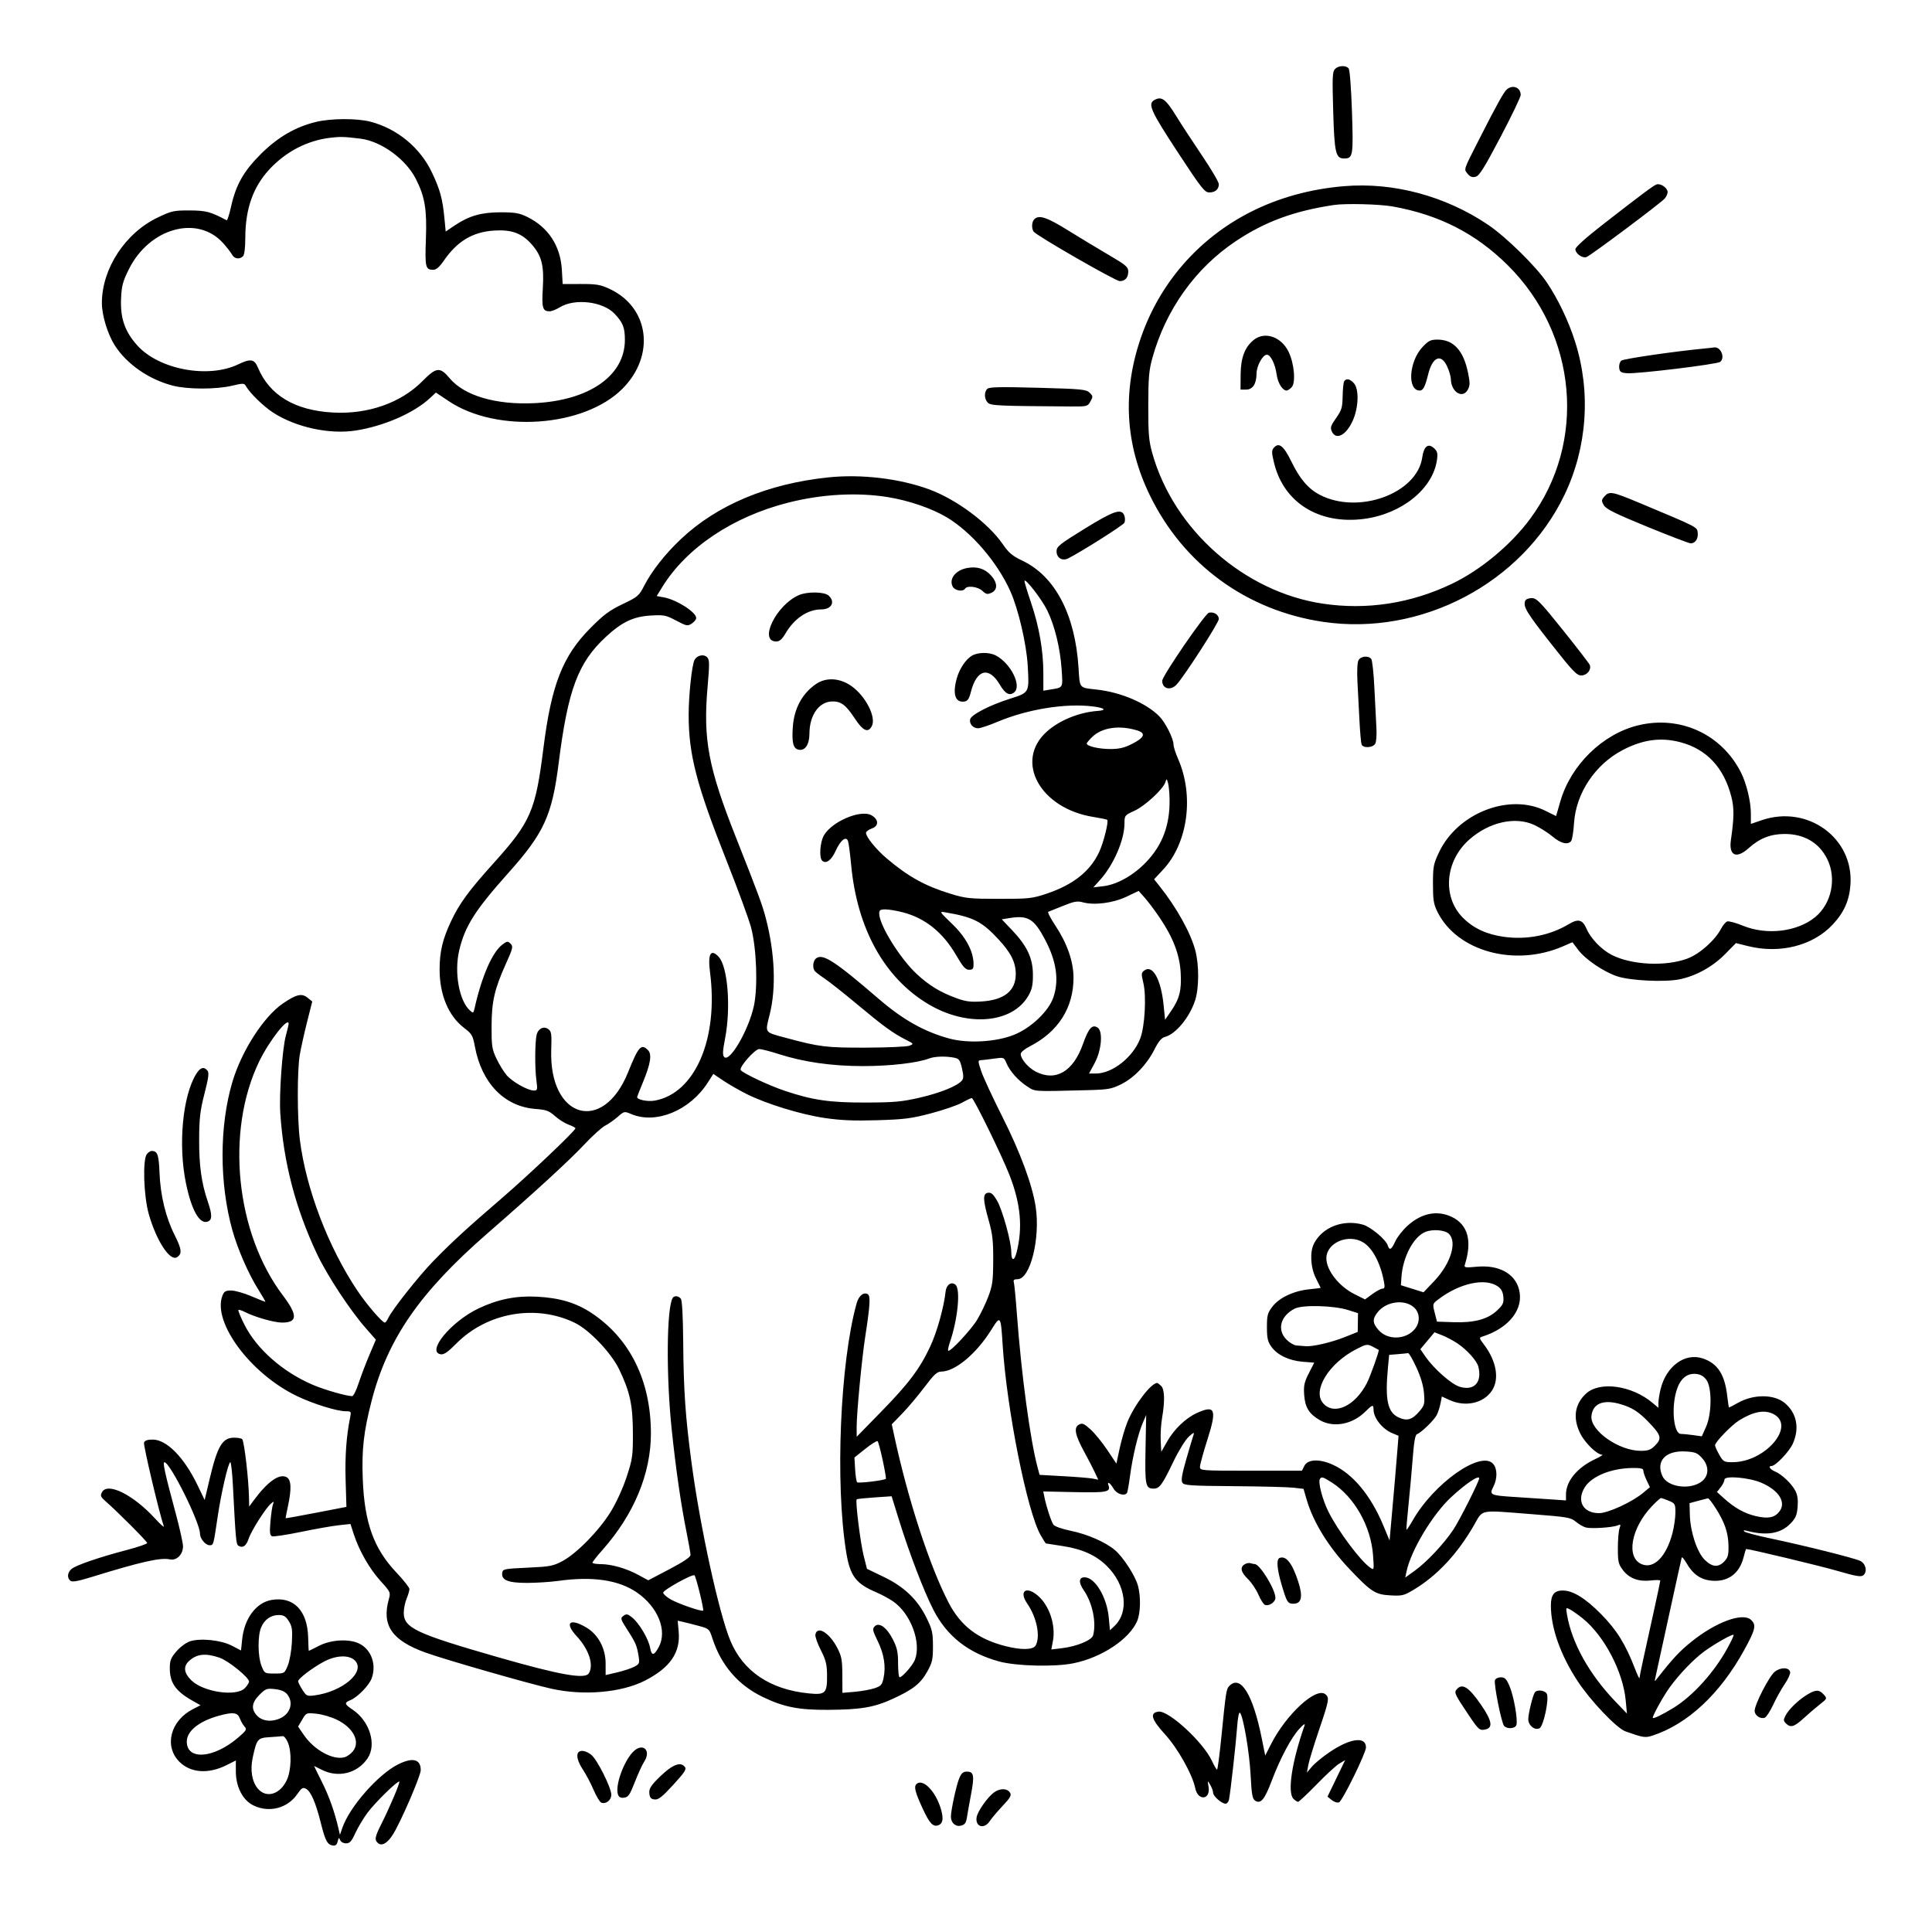 <svg version="1.1" width="1024" height="1024" xmlns="http://www.w3.org/2000/svg"><path d="M707.578 36.564 C 706.219 37.924,706.093 40.844,706.618 58.814 C 707.267 81.083,707.937 84.000,712.401 84.000 C 717.112 84.000,717.348 82.598,716.572 59.233 C 716.155 46.689,715.408 36.992,714.803 36.262 C 713.355 34.518,709.462 34.681,707.578 36.564 M798.817 47.250 C 797.112 48.612,793.667 54.789,783.895 74.000 C 775.496 90.514,775.816 89.551,777.882 92.102 C 779.188 93.715,780.313 94.138,782.101 93.689 C 784.065 93.196,786.627 89.111,795.270 72.684 C 801.171 61.468,806.000 51.416,806.000 50.345 C 806.000 46.465,801.973 44.730,798.817 47.250 M611.750 53.080 C 608.252 55.117,609.968 58.923,624.106 80.486 C 636.697 99.691,638.501 102.000,640.906 102.000 C 644.098 102.000,646.000 100.361,646.000 97.610 C 646.000 96.516,642.027 89.744,637.172 82.560 C 632.317 75.377,626.187 65.999,623.550 61.720 C 617.806 52.400,615.641 50.814,611.750 53.080 M167.512 64.614 C 156.673 67.234,147.290 72.672,138.412 81.478 C 129.165 90.649,125.049 97.896,122.448 109.588 C 121.530 113.716,120.491 116.940,120.139 116.753 C 111.586 112.207,109.201 111.574,100.500 111.542 C 92.136 111.511,90.946 111.772,83.668 115.244 C 66.365 123.496,54.000 142.403,54.000 160.605 C 54.000 167.095,57.041 177.110,60.800 183.000 C 67.184 193.002,78.879 201.121,91.644 204.415 C 99.431 206.424,114.501 206.442,122.942 204.452 C 128.933 203.040,129.451 203.054,130.350 204.661 C 132.405 208.334,139.737 215.466,144.803 218.722 C 156.946 226.525,174.631 230.349,188.561 228.183 C 203.390 225.878,219.329 218.936,227.776 211.103 L 231.051 208.066 237.755 212.562 C 263.290 229.687,309.476 226.450,329.842 206.108 C 347.443 188.528,344.217 163.012,323.148 153.153 C 318.256 150.864,316.211 150.512,307.865 150.527 L 298.231 150.543 297.791 142.950 C 297.060 130.327,290.595 120.446,279.500 114.996 C 275.325 112.945,273.015 112.537,265.500 112.525 C 255.174 112.508,248.636 114.361,241.078 119.448 L 236.230 122.710 235.548 115.605 C 234.558 105.303,233.245 100.496,228.935 91.411 C 222.679 78.220,210.529 68.196,196.307 64.492 C 189.192 62.639,175.442 62.697,167.512 64.614 M191.068 73.503 C 202.085 74.865,215.096 84.336,220.442 94.885 C 225.202 104.279,226.317 110.965,225.738 126.658 C 225.185 141.634,225.512 143.000,229.652 143.000 C 231.214 143.000,232.905 141.544,235.169 138.250 C 242.294 127.883,250.470 122.952,261.760 122.212 C 271.168 121.595,276.575 123.574,281.849 129.566 C 287.128 135.563,288.437 140.789,287.698 152.913 C 287.070 163.217,287.607 165.000,291.332 165.000 C 292.395 165.000,294.808 164.046,296.694 162.880 C 304.584 158.004,319.535 159.752,325.706 166.272 C 330.185 171.006,331.200 173.570,331.200 180.157 C 331.200 199.042,312.473 212.199,283.496 213.671 C 262.983 214.713,246.089 209.773,238.300 200.455 C 233.210 194.365,231.242 194.564,224.020 201.899 C 212.593 213.505,195.092 219.675,176.500 218.654 C 156.229 217.540,142.829 209.493,136.659 194.727 C 134.815 190.313,132.737 189.981,126.338 193.079 C 110.443 200.773,84.287 195.899,72.778 183.098 C 66.198 175.780,63.734 168.729,64.164 158.446 C 64.452 151.533,65.033 149.314,68.259 142.788 C 79.086 120.888,104.584 113.728,118.175 128.772 C 120.188 131.000,122.338 133.763,122.953 134.912 C 124.192 137.227,126.954 137.646,128.800 135.800 C 129.544 135.056,130.006 131.348,130.015 126.050 C 130.041 110.672,134.128 99.086,142.834 89.709 C 151.503 80.371,162.864 74.476,174.978 73.028 C 180.473 72.372,182.362 72.427,191.068 73.503 M878.000 97.766 C 876.287 98.383,870.600 102.623,849.750 118.831 C 840.486 126.032,835.000 130.964,835.000 132.091 C 835.000 134.385,838.729 137.031,840.865 136.254 C 843.129 135.430,880.074 107.792,882.338 105.229 C 883.348 104.085,884.023 102.382,883.838 101.444 C 883.403 99.251,879.938 97.069,878.000 97.766 M712.500 98.667 C 694.481 100.158,677.585 104.831,662.642 112.456 C 635.179 126.469,614.595 150.135,604.640 179.142 C 594.791 207.844,596.400 235.692,609.461 262.552 C 627.267 299.172,660.737 323.607,701.300 329.600 C 753.267 337.278,806.692 309.180,829.190 262.337 C 841.277 237.171,843.320 207.706,834.825 181.072 C 831.324 170.093,825.897 158.719,819.872 149.732 C 814.152 141.199,798.149 125.492,788.670 119.106 C 766.073 103.883,738.590 96.508,712.500 98.667 M738.076 109.421 C 762.774 113.827,782.201 123.749,799.207 140.644 C 836.073 177.266,841.092 234.407,811.008 274.990 C 800.677 288.925,784.759 302.139,769.500 309.446 C 747.765 319.855,724.359 323.442,701.035 319.940 C 659.381 313.686,622.091 280.756,610.737 240.198 C 608.898 233.633,608.585 229.926,608.607 215.000 C 608.629 200.293,608.972 196.275,610.757 189.825 C 617.861 164.142,633.584 142.114,655.022 127.808 C 670.493 117.484,685.843 111.825,707.000 108.648 C 713.070 107.736,731.153 108.186,738.076 109.421 M548.200 116.200 C 546.843 117.557,546.643 120.890,547.808 122.724 C 549.105 124.764,591.250 149.000,593.502 149.000 C 596.359 149.000,598.000 147.136,598.000 143.892 C 598.000 141.514,596.751 140.453,587.750 135.188 C 582.112 131.891,572.360 125.999,566.077 122.096 C 554.822 115.104,550.666 113.734,548.200 116.200 M664.607 180.095 C 659.816 183.863,657.628 189.578,657.560 198.500 L 657.500 206.500 660.470 206.500 C 663.973 206.500,665.960 203.438,665.989 198.000 C 666.010 193.963,669.273 188.000,671.460 188.000 C 673.471 188.000,675.893 192.942,676.674 198.640 C 677.272 202.999,679.786 207.000,681.929 207.000 C 682.439 207.000,683.619 206.238,684.550 205.307 C 686.875 202.982,686.024 192.746,682.984 186.467 C 679.132 178.510,670.449 175.499,664.607 180.095 M754.058 183.819 C 746.745 191.506,745.728 207.000,752.536 207.000 C 754.278 207.000,755.376 204.877,756.931 198.500 C 759.222 189.104,763.814 187.171,767.027 194.250 C 768.088 196.588,768.966 199.535,768.978 200.800 C 769.045 207.794,775.235 211.667,778.022 206.458 C 779.148 204.354,779.165 202.846,778.118 197.708 C 775.680 185.744,770.418 180.000,761.895 180.000 C 758.324 180.000,757.143 180.575,754.058 183.819 M903.500 184.711 C 887.874 186.176,860.516 190.157,859.334 191.138 C 858.545 191.793,858.034 193.492,858.199 194.914 C 858.456 197.123,859.055 197.546,862.304 197.814 C 867.632 198.253,910.204 193.075,911.739 191.801 C 914.576 189.447,911.880 183.434,908.316 184.168 C 907.867 184.261,905.700 184.505,903.500 184.711 M712.436 202.104 C 712.060 202.712,711.696 206.276,711.627 210.024 C 711.515 216.032,711.104 217.401,708.161 221.576 C 705.324 225.599,704.982 226.665,705.889 228.656 C 708.122 233.557,713.561 230.702,717.056 222.792 C 720.117 215.867,720.382 206.184,717.595 203.105 C 715.499 200.789,713.489 200.399,712.436 202.104 M523.250 206.120 C 521.524 207.888,521.685 211.542,523.571 213.429 C 525.152 215.009,528.630 215.169,567.460 215.438 C 576.203 215.499,576.456 215.434,577.953 212.771 C 579.375 210.241,579.341 209.902,577.493 208.123 C 575.676 206.372,573.250 206.143,550.000 205.522 C 529.883 204.984,524.236 205.110,523.250 206.120 M675.024 237.471 C 673.950 238.765,674.003 240.176,675.323 245.527 C 680.501 266.508,699.208 278.106,722.909 275.031 C 742.943 272.431,759.527 259.028,761.622 243.741 C 762.105 240.215,761.838 239.163,760.043 237.539 C 756.942 234.733,754.671 236.526,753.819 242.455 C 751.069 261.592,719.984 272.925,699.500 262.258 C 693.440 259.103,688.920 253.820,684.500 244.728 C 680.330 236.151,677.756 234.180,675.024 237.471 M439.050 253.021 C 407.027 256.352,380.162 267.580,360.980 285.647 C 352.576 293.564,345.525 302.520,341.394 310.528 C 338.666 315.817,338.014 316.370,330.000 320.194 C 323.019 323.526,319.961 325.802,312.890 332.931 C 298.194 347.746,292.231 363.014,288.018 396.609 C 283.867 429.717,281.305 435.634,261.699 457.392 C 248.372 472.183,243.444 478.924,238.958 488.500 C 234.568 497.873,233.000 504.540,233.000 513.839 C 233.000 527.297,237.709 538.509,246.021 544.844 C 250.125 547.971,250.601 548.799,251.707 554.738 C 255.315 574.107,267.317 586.477,283.740 587.754 C 289.573 588.208,290.999 588.726,294.135 591.534 C 296.135 593.323,299.397 595.376,301.385 596.095 C 303.373 596.814,305.000 597.686,305.000 598.033 C 305.000 599.287,280.180 622.843,266.013 635.034 C 247.437 651.019,239.371 658.424,229.648 668.425 C 221.806 676.491,207.734 694.296,205.736 698.680 C 205.155 699.956,204.363 701.000,203.976 701.000 C 202.582 701.000,194.288 691.342,189.377 684.000 C 173.976 660.977,162.243 630.231,158.947 604.259 C 157.499 592.852,157.473 567.274,158.900 559.000 C 159.517 555.425,161.254 547.622,162.759 541.660 L 165.497 530.821 163.062 528.849 C 159.948 526.328,157.160 526.957,150.033 531.792 C 139.816 538.722,128.048 556.984,123.155 573.500 C 116.231 596.871,116.230 627.130,123.150 652.000 C 125.934 662.002,131.723 675.262,136.852 683.384 C 139.151 687.023,140.846 690.000,140.620 690.000 C 140.394 690.000,137.037 688.650,133.160 687.000 C 129.282 685.350,124.499 684.000,122.530 684.000 C 119.549 684.000,118.773 684.460,117.887 686.750 C 112.456 700.800,132.878 728.249,157.509 740.004 C 166.244 744.173,178.614 748.000,183.355 748.000 C 186.091 748.000,186.213 748.179,185.585 751.250 C 183.589 761.003,182.804 771.872,183.185 784.511 L 183.611 798.682 167.574 801.776 C 158.754 803.478,151.480 804.787,151.410 804.685 C 151.339 804.583,151.865 801.800,152.577 798.500 C 154.605 789.104,154.398 784.283,151.909 782.951 C 148.002 780.860,141.803 785.271,134.272 795.500 L 132.063 798.500 131.979 794.000 C 131.793 784.161,129.566 764.724,128.409 762.853 C 128.119 762.384,126.178 762.000,124.096 762.000 C 117.901 762.000,115.266 766.399,111.198 783.534 L 108.470 795.025 104.737 787.263 C 97.599 772.419,88.342 763.000,80.891 763.000 C 78.206 763.000,76.742 763.508,76.330 764.584 C 75.851 765.830,84.512 802.438,86.837 809.000 C 87.130 809.825,84.966 807.885,82.029 804.689 C 70.495 792.140,56.961 785.468,54.054 790.899 C 53.062 792.753,53.324 793.399,56.030 795.768 C 62.549 801.477,78.000 816.986,78.000 817.821 C 78.000 818.301,73.162 819.965,67.250 821.519 C 52.278 825.455,40.014 829.678,37.838 831.646 C 35.689 833.592,35.455 836.303,37.304 837.837 C 38.264 838.634,41.236 838.109,48.554 835.850 C 74.727 827.771,85.115 825.427,89.995 826.499 C 93.625 827.296,97.000 823.938,97.000 819.528 C 97.000 817.825,95.196 809.753,92.990 801.589 C 87.499 781.257,86.119 775.000,87.126 775.000 C 90.121 775.000,106.000 806.909,106.000 812.928 C 106.000 815.482,108.918 819.000,111.038 819.000 C 113.182 819.000,113.088 819.327,115.375 803.847 C 117.224 791.333,121.012 775.000,122.065 775.000 C 122.471 775.000,123.076 780.288,123.409 786.750 C 124.921 816.029,125.138 818.468,126.301 819.221 C 128.602 820.711,130.509 819.444,131.774 815.585 C 133.164 811.341,140.960 799.091,143.677 796.881 C 145.181 795.658,145.293 795.717,144.662 797.398 C 144.270 798.441,143.676 802.532,143.341 806.489 C 142.852 812.284,143.018 813.793,144.198 814.246 C 145.003 814.555,151.926 813.511,159.581 811.927 C 167.237 810.342,176.258 808.754,179.628 808.397 L 185.756 807.749 187.501 813.124 C 190.345 821.884,195.797 831.434,201.637 837.889 C 207.013 843.829,207.092 844.005,206.061 847.719 C 202.231 861.510,207.716 869.452,225.522 875.894 C 235.850 879.632,280.242 892.379,292.239 895.052 C 309.349 898.865,329.387 897.128,341.854 890.750 C 355.189 883.929,360.721 875.889,359.715 864.792 L 359.191 859.010 361.845 859.600 C 363.305 859.925,367.069 860.877,370.210 861.716 C 375.827 863.216,375.946 863.324,377.582 868.370 C 382.206 882.638,391.263 893.165,404.312 899.442 C 415.465 904.806,423.345 906.353,439.000 906.253 C 456.372 906.141,463.393 904.931,473.383 900.328 C 484.038 895.418,487.979 892.273,491.551 885.824 C 494.136 881.157,494.498 879.507,494.487 872.453 C 494.475 865.326,494.082 863.610,491.052 857.453 C 486.257 847.713,479.237 841.012,468.312 835.747 L 459.500 831.500 457.745 824.500 C 455.983 817.470,453.258 795.360,454.067 794.655 C 454.305 794.448,458.567 794.003,463.539 793.665 L 472.578 793.052 476.369 805.276 C 481.902 823.115,489.603 843.249,494.709 853.223 C 501.874 867.218,513.219 876.146,529.500 880.597 C 538.653 883.100,558.950 883.597,568.987 881.563 C 583.938 878.533,598.673 868.742,602.733 859.140 C 604.535 854.877,604.719 846.213,603.130 840.414 C 601.683 835.130,595.295 825.271,590.924 821.575 C 585.882 817.313,576.288 813.134,567.368 811.315 C 563.028 810.430,559.002 809.018,558.376 808.162 C 557.193 806.543,554.601 798.657,553.558 793.500 L 552.951 790.500 569.601 790.856 C 586.651 791.220,588.816 790.785,587.521 787.250 C 586.628 784.815,588.525 786.056,590.203 789.006 C 591.843 791.888,596.131 793.215,597.363 791.222 C 597.627 790.794,598.356 786.631,598.982 781.972 C 600.355 771.752,603.176 760.043,605.668 754.223 L 607.500 749.946 607.152 768.003 C 606.782 787.225,607.147 789.000,611.467 789.000 C 614.551 789.000,615.993 787.042,621.772 775.000 C 624.637 769.030,628.213 763.206,630.060 761.500 C 632.449 759.294,633.130 759.000,632.633 760.388 C 632.261 761.427,630.535 767.210,628.798 773.240 C 626.455 781.371,625.907 784.629,626.678 785.852 C 627.594 787.306,630.820 787.524,654.108 787.702 C 668.624 787.813,682.839 788.180,685.698 788.517 L 690.896 789.131 692.533 794.763 C 696.023 806.767,704.149 819.940,715.315 831.694 C 726.781 843.766,728.907 845.135,736.866 845.576 C 743.206 845.927,744.104 845.707,749.433 842.498 C 761.698 835.112,772.333 823.750,781.072 808.696 C 786.291 799.705,783.207 800.312,812.216 802.566 C 830.925 804.019,832.575 804.306,835.261 806.566 C 836.852 807.905,839.256 809.277,840.603 809.615 C 843.558 810.357,854.764 809.608,857.365 808.495 C 858.998 807.797,859.123 807.997,858.365 810.099 C 857.889 811.419,857.500 816.136,857.500 820.580 C 857.500 827.847,857.776 829.022,860.239 832.249 C 863.585 836.633,868.573 838.448,875.138 837.670 C 877.812 837.353,879.993 837.411,879.984 837.797 C 879.975 838.184,878.383 845.700,876.447 854.500 C 874.510 863.300,872.043 874.518,870.963 879.429 C 869.883 884.341,868.978 888.841,868.951 889.429 C 868.924 890.018,867.810 887.661,866.475 884.191 C 861.556 871.407,856.775 863.748,848.515 855.417 C 840.198 847.029,833.625 843.000,828.256 843.000 C 823.791 843.000,822.000 845.272,822.000 850.935 C 822.000 862.848,827.081 877.209,836.209 891.093 C 843.062 901.517,856.850 915.997,861.500 917.653 C 870.838 920.978,871.982 921.161,875.769 919.933 C 894.390 913.897,911.669 897.804,924.428 874.612 C 930.490 863.594,931.017 861.230,928.018 858.517 C 923.602 854.520,909.433 859.725,896.577 870.067 C 890.195 875.201,886.703 878.938,878.420 889.500 C 876.892 891.448,876.866 891.436,877.418 889.000 C 877.729 887.625,880.924 873.000,884.517 856.500 C 888.109 840.000,891.182 826.069,891.344 825.542 C 891.506 825.015,892.663 826.365,893.914 828.542 C 897.258 834.357,901.356 837.232,907.085 837.782 C 915.734 838.613,921.936 834.113,924.126 825.415 C 924.737 822.987,925.345 821.000,925.476 821.000 C 927.405 821.000,964.660 829.932,973.802 832.586 C 983.799 835.489,986.385 835.925,987.603 834.915 C 989.868 833.035,988.927 828.718,985.941 827.294 C 982.797 825.795,956.084 819.111,938.500 815.424 C 931.350 813.924,925.050 812.254,924.500 811.713 C 923.842 811.064,924.354 810.954,926.000 811.390 C 936.281 814.110,943.814 812.851,948.950 807.551 C 951.735 804.678,952.409 803.118,952.775 798.696 C 953.083 794.981,952.725 792.369,951.611 790.215 C 949.615 786.355,944.419 781.416,940.759 779.900 C 938.076 778.789,936.989 777.000,938.997 777.000 C 941.094 777.000,948.406 769.308,950.244 765.167 C 953.888 756.957,952.313 748.966,946.006 743.659 C 940.393 738.935,929.542 738.849,921.287 743.463 C 918.791 744.858,916.612 746.000,916.446 746.000 C 916.280 746.000,915.860 743.413,915.513 740.250 C 914.227 728.524,910.413 722.612,902.436 719.979 C 893.041 716.878,883.181 724.056,880.166 736.193 C 879.525 738.774,879.000 742.076,879.000 743.532 L 879.000 746.178 875.857 743.534 C 864.836 734.260,847.873 731.926,840.587 738.682 C 834.582 744.250,833.527 751.651,837.579 759.782 C 840.097 764.836,846.436 770.990,849.144 771.010 C 849.890 771.015,848.250 772.070,845.500 773.355 C 835.990 777.796,830.000 785.036,830.000 792.089 L 830.000 795.258 821.250 794.650 C 816.438 794.316,807.939 793.754,802.364 793.400 C 789.891 792.611,789.275 792.303,791.506 787.989 C 793.731 783.685,793.666 778.393,791.356 775.840 C 784.843 768.644,760.073 786.075,748.788 805.796 C 747.121 808.708,745.630 810.958,745.474 810.796 C 745.317 810.633,745.798 804.650,746.542 797.500 C 747.285 790.350,748.301 779.122,748.800 772.549 C 749.422 764.352,750.111 760.463,750.995 760.168 C 753.176 759.441,760.053 752.797,761.479 750.041 C 762.221 748.605,763.135 745.800,763.508 743.807 L 764.188 740.182 768.344 742.069 C 776.742 745.882,786.278 743.766,790.730 737.102 C 794.848 730.938,793.172 721.336,786.436 712.505 C 783.966 709.266,783.910 708.981,785.640 708.433 C 799.997 703.884,807.875 693.677,805.069 683.258 C 802.814 674.884,794.242 670.319,782.772 671.385 C 776.464 671.971,775.906 671.872,776.414 670.264 C 780.368 657.754,778.038 649.133,769.601 645.049 C 761.850 641.297,753.541 642.910,746.083 649.615 C 743.491 651.946,740.544 655.686,739.533 657.926 C 737.511 662.411,736.448 662.986,735.529 660.092 C 734.533 656.954,726.487 650.229,722.355 649.081 C 711.869 646.170,700.952 650.391,696.449 659.099 C 694.137 663.569,694.608 671.889,697.496 677.581 C 698.869 680.286,699.994 682.548,699.996 682.608 C 699.998 682.667,697.226 683.005,693.836 683.359 C 685.623 684.218,678.001 687.821,674.393 692.551 C 671.832 695.909,671.500 697.157,671.500 703.422 C 671.500 709.236,671.917 711.084,673.834 713.773 C 676.990 718.197,683.191 721.165,690.506 721.753 L 696.570 722.239 693.704 727.870 C 691.295 732.601,690.901 734.420,691.234 739.263 C 691.695 745.981,693.846 749.447,699.594 752.734 C 706.848 756.882,716.870 754.976,723.695 748.151 C 727.399 744.447,728.000 744.296,728.000 747.066 C 728.000 751.525,732.625 757.389,737.879 759.590 L 741.258 761.006 740.594 769.253 C 739.736 779.914,739.084 787.521,737.659 803.500 L 736.500 816.500 733.167 808.500 C 726.549 792.617,717.088 781.219,706.499 776.371 C 699.355 773.100,693.116 773.359,691.301 777.000 L 690.056 779.500 663.033 779.500 C 636.484 779.500,636.010 779.464,636.005 777.456 C 636.002 776.332,637.776 769.845,639.947 763.041 C 645.082 746.947,644.112 744.496,634.363 748.922 C 628.499 751.585,622.284 757.532,618.633 763.972 L 615.500 769.500 615.192 763.500 C 615.022 760.200,615.360 754.763,615.942 751.418 C 617.472 742.621,617.284 736.426,615.429 734.571 C 614.564 733.707,613.635 733.000,613.363 733.000 C 610.099 733.000,601.243 744.590,597.552 753.692 C 596.256 756.887,594.413 763.154,593.456 767.621 L 591.715 775.741 586.871 768.500 C 584.207 764.517,580.210 759.615,577.988 757.608 C 574.522 754.477,573.650 754.117,571.859 755.076 C 569.002 756.605,569.771 760.563,574.665 769.514 C 576.774 773.371,579.309 778.269,580.298 780.398 L 582.096 784.269 579.210 783.692 C 577.623 783.375,570.626 782.798,563.661 782.411 L 550.998 781.708 549.993 777.972 C 546.039 763.289,541.337 728.505,538.980 696.500 C 538.372 688.250,537.648 680.712,537.370 679.750 C 536.986 678.420,537.457 678.000,539.334 678.000 C 546.079 678.000,551.494 656.227,548.909 639.500 C 547.115 627.890,540.791 610.805,531.358 592.086 C 526.246 581.942,521.178 571.023,520.097 567.821 C 518.289 562.469,518.267 561.994,519.816 561.927 C 520.742 561.887,523.889 561.514,526.808 561.099 C 532.063 560.351,532.130 560.375,533.407 563.422 C 535.231 567.775,539.650 572.746,544.417 575.809 C 548.862 578.666,547.034 578.550,576.000 577.816 C 587.271 577.531,589.053 577.228,594.125 574.738 C 601.010 571.356,607.839 564.242,611.876 556.246 C 614.026 551.987,615.626 550.060,617.377 549.620 C 623.087 548.187,630.451 539.319,633.415 530.307 C 635.543 523.837,635.600 511.565,633.539 503.743 C 631.086 494.436,623.659 481.065,614.665 469.768 L 611.693 466.035 616.412 460.991 C 629.625 446.864,633.021 421.747,624.370 402.126 C 623.066 399.170,621.996 395.795,621.990 394.626 C 621.975 391.413,617.658 382.872,614.394 379.597 C 607.421 372.602,594.253 366.966,581.500 365.517 C 571.722 364.407,572.371 365.183,571.630 353.723 C 569.815 325.645,559.188 305.413,541.945 297.204 C 536.587 294.654,534.683 293.058,531.518 288.462 C 523.753 277.187,506.837 264.611,492.304 259.309 C 476.650 253.597,456.444 251.211,439.050 253.021 M850.511 262.988 C 848.744 264.941,848.700 265.374,850.033 267.736 C 851.206 269.813,855.812 272.104,873.000 279.156 C 884.825 284.008,895.232 287.982,896.128 287.989 C 898.547 288.006,900.187 285.489,899.822 282.317 C 899.473 279.278,900.044 279.571,869.500 266.781 C 854.568 260.528,853.017 260.218,850.511 262.988 M470.638 263.490 C 481.611 265.270,493.729 269.411,501.620 274.077 C 514.763 281.848,528.660 297.989,535.562 313.500 C 539.750 322.912,544.035 341.260,544.697 352.613 C 545.553 367.306,545.696 367.038,535.228 370.372 C 524.364 373.833,514.627 378.886,514.173 381.298 C 513.717 383.724,515.764 386.000,518.403 386.000 C 519.590 386.000,524.159 384.482,528.557 382.628 C 544.589 375.866,564.751 372.614,579.339 374.437 C 585.575 375.216,586.823 376.443,581.750 376.808 C 571.958 377.512,561.452 381.795,554.799 387.793 C 537.491 403.397,551.196 428.478,579.500 433.000 C 583.318 433.610,586.632 434.299,586.864 434.531 C 587.704 435.370,584.950 446.429,582.662 451.405 C 577.900 461.764,568.853 468.952,554.578 473.720 C 547.060 476.231,545.321 476.417,529.500 476.406 C 513.869 476.395,511.791 476.176,503.693 473.685 C 490.257 469.552,481.508 464.705,470.085 455.068 C 464.457 450.321,459.000 443.615,459.000 441.448 C 459.000 440.759,460.383 439.714,462.073 439.124 C 465.901 437.790,465.801 434.294,461.872 432.097 C 456.204 428.926,440.967 435.372,436.699 442.747 C 434.640 446.303,434.057 454.457,435.740 456.140 C 437.710 458.110,440.645 455.998,442.914 450.976 C 445.462 445.339,448.396 442.984,449.450 445.730 C 449.808 446.662,450.560 452.348,451.122 458.366 C 454.287 492.271,468.806 518.426,492.155 532.287 C 512.734 544.502,536.658 542.445,545.070 527.736 C 547.011 524.342,547.487 522.108,547.464 516.500 C 547.430 507.841,544.358 501.324,536.360 492.939 L 530.953 487.269 534.726 486.646 C 544.835 484.975,547.984 486.840,553.896 498.000 C 559.943 509.415,561.405 519.500,558.329 528.572 C 555.833 535.929,546.539 544.800,537.500 548.450 C 528.053 552.265,513.126 553.140,503.195 550.461 C 490.088 546.925,478.607 540.499,466.000 529.644 C 442.217 509.164,435.957 505.131,432.459 508.034 C 430.911 509.319,430.541 512.798,431.765 514.552 C 432.169 515.130,434.525 516.957,437.000 518.611 C 439.475 520.265,447.245 526.413,454.267 532.273 C 468.286 543.972,473.234 547.576,479.986 551.004 C 484.399 553.244,484.432 553.297,481.986 554.250 C 480.619 554.783,470.275 555.243,459.000 555.273 C 437.767 555.329,434.475 554.925,416.311 550.023 C 404.963 546.961,405.450 547.679,407.950 537.701 C 411.429 523.814,410.720 505.375,406.004 487.094 C 404.064 479.574,402.389 475.035,389.732 443.000 C 375.443 406.831,372.630 391.822,375.007 364.422 C 376.122 351.569,376.091 349.663,374.747 348.319 C 372.950 346.521,369.436 347.314,368.102 349.818 C 366.717 352.418,365.006 368.464,365.003 378.881 C 364.996 399.952,369.143 415.909,385.080 456.152 C 391.104 471.360,396.961 487.335,398.097 491.652 C 400.993 502.653,401.737 522.955,399.613 533.000 C 396.935 545.669,386.832 563.192,383.887 560.275 C 382.905 559.303,382.997 557.243,384.332 550.275 C 387.455 533.975,385.738 512.316,380.912 507.136 C 376.712 502.628,375.063 505.556,376.327 515.279 C 380.907 550.533,368.420 579.517,347.000 583.352 C 343.184 584.036,337.373 582.806,337.711 581.387 C 337.827 580.899,339.235 577.324,340.841 573.442 C 344.839 563.774,345.614 558.756,343.443 556.586 C 339.861 553.004,338.382 554.643,332.926 568.242 C 319.676 601.269,290.935 592.910,292.164 556.387 C 292.448 547.964,292.263 546.665,290.605 545.453 C 288.222 543.711,285.260 545.115,284.442 548.374 C 283.530 552.010,283.423 565.916,284.259 572.250 C 284.967 577.620,284.883 578.000,282.975 578.000 C 279.680 578.000,271.490 573.369,268.470 569.799 C 266.936 567.985,264.515 564.025,263.090 561.000 C 260.761 556.054,260.504 554.342,260.543 544.000 C 260.592 530.733,262.070 524.289,268.167 510.749 C 271.861 502.544,272.070 501.642,270.614 500.185 C 269.158 498.729,268.788 498.767,266.288 500.635 C 260.946 504.623,255.347 517.435,251.548 534.362 C 250.938 537.082,250.813 537.141,249.045 535.541 C 243.324 530.363,240.657 515.380,243.387 503.750 C 246.405 490.892,251.758 482.456,269.479 462.633 C 288.313 441.564,292.601 432.213,296.083 404.621 C 301.021 365.495,306.354 351.220,321.153 337.519 C 329.649 329.653,335.733 326.775,345.000 326.238 C 351.903 325.838,352.969 326.052,358.393 328.923 C 363.904 331.841,364.438 331.943,366.643 330.499 C 367.939 329.649,369.000 328.329,369.000 327.566 C 369.000 324.456,358.607 317.834,351.783 316.596 L 348.067 315.922 351.000 311.155 C 363.807 290.340,388.404 273.857,417.779 266.404 C 435.592 261.884,454.358 260.850,470.638 263.490 M574.750 280.313 C 561.527 288.480,560.000 289.708,560.000 292.176 C 560.000 295.735,563.051 297.559,566.250 295.913 C 573.799 292.029,595.217 278.456,595.921 277.111 C 596.385 276.225,596.381 274.488,595.914 273.250 C 594.425 269.306,590.392 270.651,574.750 280.313 M512.753 301.031 C 506.498 302.122,502.786 306.864,504.980 310.962 C 506.121 313.094,510.403 313.775,511.500 312.000 C 512.615 310.196,518.281 310.915,520.676 313.165 C 522.637 315.008,523.354 315.160,525.490 314.186 C 528.867 312.648,528.769 308.880,525.250 304.997 C 522.009 301.420,517.933 300.127,512.753 301.031 M555.051 323.500 C 559.012 331.591,561.937 343.559,562.683 354.724 C 563.358 364.846,563.648 364.321,556.750 365.467 L 553.000 366.091 552.997 356.795 C 552.993 344.812,550.765 332.077,546.445 319.345 C 544.550 313.759,543.000 308.660,543.000 308.013 C 543.000 305.790,552.115 317.504,555.051 323.500 M423.422 315.418 C 411.380 320.662,401.954 340.000,411.440 340.000 C 413.168 340.000,414.488 338.849,416.316 335.750 C 421.026 327.760,428.103 323.000,435.268 323.000 C 440.760 323.000,442.880 319.011,439.171 315.655 C 436.914 313.612,427.883 313.476,423.422 315.418 M808.390 318.427 C 807.201 321.526,808.991 324.507,821.907 340.941 C 833.574 355.785,835.679 358.000,838.122 358.000 C 841.121 358.000,843.584 354.964,842.621 352.454 C 842.328 351.690,835.946 343.400,828.439 334.032 C 816.376 318.979,814.450 317.000,811.864 317.000 C 810.251 317.000,808.691 317.641,808.390 318.427 M640.767 324.745 C 638.698 325.217,616.000 358.290,616.000 360.833 C 616.000 365.146,620.499 366.267,623.699 362.750 C 627.966 358.059,646.000 330.040,646.000 328.100 C 646.000 325.822,643.389 324.147,640.767 324.745 M514.971 347.624 C 511.757 349.621,508.483 354.599,507.093 359.602 C 504.783 367.925,506.305 372.530,511.134 371.827 C 512.886 371.572,513.645 370.451,514.593 366.722 C 517.659 354.659,524.202 353.078,530.001 362.999 C 532.765 367.729,535.128 368.969,537.548 366.960 C 541.686 363.526,535.712 351.544,527.800 347.411 C 524.251 345.557,518.135 345.659,514.971 347.624 M720.026 349.952 C 719.404 351.114,719.178 355.667,719.469 361.202 C 719.737 366.316,720.217 375.594,720.536 381.820 C 720.855 388.046,721.363 393.783,721.665 394.570 C 722.475 396.679,727.732 396.368,728.925 394.140 C 729.472 393.117,729.745 389.405,729.530 385.890 C 729.315 382.376,728.839 372.975,728.472 365.000 C 728.104 357.025,727.343 349.938,726.779 349.250 C 725.214 347.340,721.200 347.757,720.026 349.952 M432.516 362.537 C 425.230 367.512,420.925 375.438,420.223 385.170 C 419.628 393.427,420.371 396.602,423.063 397.306 C 426.598 398.231,428.997 394.787,429.022 388.750 C 429.062 379.079,434.055 371.978,440.953 371.782 C 445.683 371.648,448.293 373.570,452.906 380.586 C 457.399 387.420,460.041 388.660,462.062 384.884 C 464.563 380.212,458.836 368.940,451.254 363.611 C 445.106 359.290,437.879 358.875,432.516 362.537 M868.272 384.437 C 849.455 388.997,832.588 405.448,827.038 424.656 L 824.760 432.540 819.064 429.717 C 799.938 420.237,772.568 430.910,762.728 451.685 C 759.760 457.951,759.500 459.306,759.500 468.500 C 759.500 477.048,759.849 479.203,761.902 483.340 C 772.300 504.287,802.914 512.664,828.460 501.552 L 833.419 499.394 836.483 503.447 C 840.304 508.503,849.762 514.944,857.000 517.422 C 863.914 519.789,882.384 520.685,890.315 519.038 C 898.969 517.242,907.799 512.347,914.296 505.745 L 920.091 499.856 926.359 501.428 C 943.341 505.687,960.871 501.260,971.337 490.071 C 977.391 483.599,980.170 477.358,980.777 468.873 C 982.544 444.174,958.068 426.399,933.750 434.722 L 928.000 436.690 928.000 431.239 C 928.000 424.895,925.716 415.354,922.811 409.560 C 912.584 389.166,890.582 379.031,868.272 384.437 M602.805 387.166 C 607.492 388.620,606.594 390.946,600.071 394.250 C 595.892 396.366,593.220 397.000,588.470 397.000 C 582.416 397.000,576.000 395.502,576.000 394.089 C 576.000 393.696,577.329 392.101,578.954 390.544 C 584.176 385.541,593.374 384.238,602.805 387.166 M890.764 393.425 C 904.579 397.103,913.705 406.879,917.632 422.207 C 919.184 428.266,919.137 433.258,917.413 445.236 C 916.217 453.554,920.320 455.416,926.849 449.517 C 932.545 444.372,938.415 442.048,945.782 442.022 C 956.217 441.985,964.134 446.615,968.451 455.278 C 973.542 465.493,970.799 478.896,962.160 486.022 C 952.605 493.903,936.425 495.835,923.701 490.613 C 919.962 489.079,916.233 488.080,915.415 488.394 C 914.596 488.708,913.156 490.436,912.213 492.233 C 908.996 498.368,900.921 505.558,894.500 508.005 C 883.017 512.381,864.811 511.525,854.229 506.111 C 848.867 503.369,843.101 497.401,840.939 492.358 C 838.813 487.399,836.537 486.784,831.500 489.810 C 821.471 495.833,809.142 498.232,797.000 496.522 C 787.920 495.243,780.942 491.995,775.426 486.479 C 764.292 475.345,765.854 456.340,778.842 444.908 C 789.293 435.709,803.126 432.608,813.135 437.221 C 816.086 438.581,820.455 441.338,822.845 443.347 C 827.286 447.081,830.980 447.978,832.745 445.750 C 833.290 445.063,833.979 440.769,834.276 436.209 C 835.304 420.444,845.416 405.233,859.946 397.598 C 870.698 391.948,880.321 390.645,890.764 393.425 M619.900 423.614 C 620.122 437.226,616.180 447.815,607.502 456.913 C 600.825 463.912,592.047 468.854,584.778 469.706 L 579.500 470.325 583.135 466.287 C 590.292 458.337,596.000 445.079,596.000 436.408 C 596.000 432.234,596.109 432.097,601.300 429.720 C 606.837 427.185,616.414 418.353,617.641 414.651 C 618.336 412.550,618.370 412.558,619.077 415.000 C 619.475 416.375,619.845 420.251,619.900 423.614 M614.654 486.384 C 621.834 497.007,625.256 505.994,625.789 515.625 C 626.304 524.947,625.180 529.368,620.610 536.000 L 617.509 540.500 616.737 532.750 C 615.381 519.146,610.944 511.127,606.549 514.341 C 604.885 515.557,604.835 516.144,605.989 520.956 C 607.686 528.026,606.802 543.961,604.358 550.382 C 600.575 560.321,589.651 568.967,580.846 568.990 L 577.192 569.000 580.173 563.498 C 583.850 556.708,584.700 546.545,581.750 544.640 C 578.880 542.787,576.958 544.945,573.991 553.352 C 568.845 567.929,559.562 573.389,549.044 568.023 C 544.978 565.948,541.000 561.295,541.000 558.612 C 541.000 557.735,543.109 555.961,545.750 554.618 C 560.861 546.932,569.030 534.106,568.979 518.145 C 568.952 509.594,565.595 499.958,559.399 490.639 C 556.822 486.765,555.116 483.447,555.607 483.267 C 556.098 483.086,559.639 481.667,563.475 480.112 C 569.347 477.733,571.009 477.440,573.975 478.259 C 580.026 479.930,590.068 478.620,597.136 475.237 L 603.500 472.192 606.750 475.846 C 608.538 477.856,612.094 482.598,614.654 486.384 M478.540 483.552 C 490.401 486.641,499.733 494.145,506.766 506.248 C 510.377 512.462,511.739 514.000,513.635 514.000 C 515.589 514.000,516.000 513.486,516.000 511.038 C 516.000 504.318,512.001 496.783,504.698 489.744 C 497.766 483.061,497.727 482.994,501.095 483.567 C 515.930 486.091,520.446 488.394,529.294 497.951 C 535.876 505.060,538.357 510.062,538.373 516.254 C 538.395 525.112,532.316 530.023,520.382 530.789 C 514.466 531.169,511.808 530.833,507.080 529.109 C 498.376 525.936,492.538 522.392,485.924 516.269 C 477.063 508.065,466.036 490.336,466.010 484.250 C 466.002 482.371,466.542 482.000,469.290 482.000 C 471.099 482.000,475.262 482.698,478.540 483.552 M152.988 542.750 C 152.982 543.163,152.305 545.975,151.485 549.000 C 149.626 555.860,147.902 579.996,148.557 590.000 C 150.260 616.021,156.593 640.349,167.949 664.500 C 173.231 675.732,185.422 694.316,193.714 703.776 L 199.215 710.052 195.729 718.276 C 193.811 722.799,191.251 729.538,190.040 733.250 C 188.828 736.962,187.311 739.993,186.668 739.985 C 183.508 739.945,172.104 736.665,165.804 733.985 C 149.945 727.236,136.059 715.025,129.554 702.107 C 127.529 698.085,126.084 694.583,126.343 694.324 C 126.602 694.065,128.093 694.514,129.657 695.321 C 134.908 698.034,145.293 701.000,149.543 701.000 C 157.736 701.000,157.853 697.066,149.967 686.649 C 124.867 653.494,119.422 599.507,137.441 562.465 C 142.810 551.426,153.056 538.433,152.988 542.750 M412.500 558.601 C 425.930 562.925,440.771 565.052,457.500 565.051 C 471.785 565.050,486.238 563.381,492.470 561.012 C 495.448 559.879,501.236 559.697,505.725 560.595 C 508.336 561.117,508.843 561.806,509.863 566.227 C 510.759 570.109,510.751 571.596,509.826 572.710 C 507.435 575.590,498.500 579.224,487.615 581.741 C 478.015 583.962,474.115 584.320,459.000 584.370 C 439.756 584.433,430.572 583.098,415.769 578.087 C 407.252 575.203,393.581 568.749,392.588 567.143 C 391.641 565.609,400.136 555.999,402.427 556.013 C 403.567 556.020,408.100 557.185,412.500 558.601 M103.969 569.250 C 96.785 580.912,94.364 606.742,98.548 627.080 C 101.469 641.285,105.691 648.868,109.928 647.523 C 112.525 646.699,112.581 644.012,110.151 636.907 C 106.789 627.079,105.499 617.844,105.553 604.000 C 105.598 592.643,106.046 588.784,108.372 579.686 C 110.548 571.179,110.884 568.565,109.947 567.436 C 108.057 565.159,106.128 565.744,103.969 569.250 M395.463 579.727 C 405.954 585.019,424.348 590.688,437.113 592.564 C 445.662 593.820,452.613 594.113,465.000 593.740 C 479.355 593.308,483.057 592.833,493.476 590.081 C 500.063 588.341,507.432 585.812,509.852 584.459 C 512.272 583.107,514.625 582.000,515.082 582.000 C 516.117 582.000,531.207 612.862,535.129 623.000 C 540.997 638.172,542.129 650.618,538.833 663.738 C 537.617 668.581,536.000 668.485,536.000 663.569 C 536.000 658.202,531.273 641.141,528.452 636.328 C 526.457 632.924,525.337 631.954,523.673 632.191 C 520.822 632.597,520.909 635.819,524.073 647.000 C 526.054 654.000,526.468 657.706,526.423 668.000 C 526.375 678.901,526.041 681.362,523.811 687.242 C 522.405 690.949,519.759 696.451,517.930 699.468 C 514.632 704.910,503.495 716.828,502.570 715.904 C 502.305 715.639,502.702 713.639,503.453 711.461 C 507.665 699.230,509.216 683.254,506.416 680.930 C 504.201 679.092,501.585 680.926,501.181 684.601 C 500.255 693.029,496.620 706.017,493.062 713.609 C 487.447 725.590,481.683 733.249,466.887 748.389 L 454.072 761.500 454.040 756.500 C 453.995 749.446,456.744 720.402,458.584 708.500 C 461.171 691.759,461.466 686.906,459.952 685.970 C 457.778 684.627,455.166 686.745,454.040 690.762 C 445.283 722.028,442.587 786.089,448.492 822.609 C 450.543 835.297,453.564 839.330,464.501 843.985 C 467.250 845.155,471.227 847.301,473.337 848.753 C 482.681 855.182,488.414 870.467,484.939 879.685 C 483.848 882.577,478.239 889.000,476.804 889.000 C 476.362 889.000,476.000 885.706,476.000 881.679 C 476.000 875.675,475.505 873.383,473.250 868.932 C 470.019 862.557,465.929 859.625,463.591 862.010 C 462.308 863.319,462.506 864.271,465.222 869.850 C 468.601 876.793,469.614 883.303,468.278 889.500 C 467.525 892.994,466.915 893.667,463.458 894.818 C 461.281 895.543,456.575 896.386,453.000 896.692 L 446.500 897.247 446.458 887.873 C 446.421 879.711,446.070 877.835,443.741 873.349 C 439.577 865.330,433.118 861.435,432.167 866.370 C 431.971 867.387,433.269 871.089,435.050 874.598 C 437.737 879.893,438.299 882.153,438.351 887.887 C 438.439 897.476,437.514 898.408,428.754 897.544 C 408.246 895.524,393.892 885.901,387.120 869.634 C 381.060 855.077,371.087 809.419,366.558 775.500 C 363.262 750.816,362.324 737.245,362.106 711.059 C 361.992 697.356,361.536 689.146,360.842 688.309 C 359.580 686.789,357.371 686.590,356.548 687.923 C 353.311 693.160,353.028 729.116,356.000 757.505 C 358.245 778.942,360.951 797.616,363.991 812.654 C 365.085 818.069,365.985 823.251,365.991 824.169 C 365.997 825.282,362.271 827.794,354.799 831.714 L 343.597 837.589 338.243 834.690 C 331.863 831.234,324.095 829.028,318.250 829.012 C 315.913 829.005,314.002 828.663,314.004 828.250 C 314.007 827.837,316.402 824.800,319.326 821.500 C 336.000 802.685,344.978 781.118,344.993 759.838 C 345.013 731.869,333.907 709.368,313.403 695.841 C 305.238 690.453,296.549 687.878,284.471 687.266 C 273.440 686.707,263.776 688.662,253.618 693.508 C 238.956 700.503,225.710 716.677,233.712 717.815 C 235.311 718.042,237.526 716.502,241.712 712.254 C 258.058 695.664,283.985 691.079,304.664 701.122 C 312.439 704.898,324.057 717.136,328.280 726.000 C 333.936 737.868,335.392 744.678,335.445 759.500 C 335.488 771.589,335.258 773.213,332.165 782.673 C 330.205 788.666,326.746 796.267,323.745 801.173 C 317.669 811.108,305.664 823.389,298.090 827.420 C 293.180 830.033,291.474 830.354,279.590 830.899 C 267.170 831.469,266.484 831.610,266.193 833.653 C 265.644 837.505,269.389 839.004,279.473 838.969 C 284.438 838.952,291.875 838.469,296.000 837.895 C 314.114 835.375,327.933 837.418,337.552 844.036 C 348.777 851.759,353.808 864.296,349.160 872.962 C 346.634 877.671,345.361 877.763,344.554 873.294 C 343.712 868.625,338.736 860.263,335.032 857.289 C 332.652 855.378,332.027 855.260,330.443 856.418 C 328.707 857.687,328.828 858.102,332.702 864.130 C 337.019 870.849,337.603 872.259,338.530 878.197 C 339.053 881.549,338.827 882.038,336.103 883.447 C 334.451 884.301,330.377 885.635,327.050 886.411 L 321.000 887.823 320.991 881.661 C 320.978 873.593,317.024 866.271,310.668 862.546 C 301.865 857.387,299.037 860.077,305.701 867.271 C 312.181 874.268,314.850 882.527,312.058 886.941 C 310.041 890.127,296.728 887.759,264.240 878.433 C 220.402 865.849,214.000 862.836,214.000 854.794 C 214.000 852.672,214.675 849.320,215.500 847.346 C 216.325 845.371,217.000 843.075,217.000 842.244 C 217.000 841.413,213.907 837.476,210.127 833.497 C 198.098 820.834,193.144 807.055,192.265 783.824 C 191.678 768.282,192.761 758.731,196.954 742.500 C 205.462 709.562,222.496 684.938,258.410 653.663 C 283.815 631.539,301.681 615.148,309.642 606.661 C 313.964 602.054,318.956 597.537,320.737 596.623 C 322.517 595.710,325.523 593.602,327.417 591.939 C 330.840 588.933,330.884 588.925,334.680 590.516 C 347.729 595.985,365.628 588.603,375.098 573.846 L 378.085 569.192 383.292 572.704 C 386.157 574.635,391.633 577.795,395.463 579.727 M77.872 611.659 C 75.528 614.493,76.124 633.856,78.851 643.465 C 82.863 657.599,90.100 668.686,93.795 666.359 C 96.611 664.586,96.361 662.175,92.584 654.659 C 87.821 645.183,85.035 633.723,84.548 621.606 C 84.159 611.919,83.488 610.058,80.372 610.015 C 79.752 610.007,78.627 610.747,77.872 611.659 M768.000 654.000 C 772.417 658.417,768.821 669.895,760.175 678.978 L 754.500 684.940 748.500 683.066 L 742.500 681.191 742.800 676.846 C 743.537 666.177,749.203 655.490,755.468 652.950 C 759.430 651.344,765.885 651.885,768.000 654.000 M722.683 658.592 C 727.538 661.632,731.706 669.584,733.525 679.280 C 734.072 682.196,733.906 683.000,732.760 683.000 C 731.956 683.000,729.543 684.287,727.399 685.861 L 723.500 688.721 717.913 685.929 C 709.683 681.815,703.000 673.304,703.000 666.936 C 703.000 658.623,714.767 653.635,722.683 658.592 M794.000 681.901 C 795.744 683.155,796.595 684.824,796.815 687.420 C 797.084 690.602,796.604 691.638,793.504 694.561 C 788.535 699.247,781.464 701.155,770.418 700.790 L 761.626 700.500 760.425 695.783 C 759.234 691.104,759.249 691.048,762.362 688.675 C 773.685 680.046,787.350 677.121,794.000 681.901 M749.562 693.058 C 752.578 695.892,752.783 700.735,750.034 704.230 C 745.416 710.100,735.636 710.514,730.750 705.046 C 727.434 701.336,727.301 699.159,730.165 695.517 C 734.751 689.688,744.640 688.434,749.562 693.058 M714.634 694.373 L 719.769 696.009 719.694 700.974 L 719.619 705.940 713.059 708.570 C 705.708 711.519,695.631 713.871,691.940 713.500 C 690.598 713.365,688.453 713.198,687.173 713.128 C 685.893 713.057,683.531 711.685,681.923 710.077 C 676.698 704.851,678.615 697.486,686.209 693.610 C 690.378 691.482,706.959 691.927,714.634 694.373 M531.401 712.483 C 533.569 746.884,544.460 801.460,551.611 813.750 C 552.972 816.087,554.178 818.022,554.292 818.049 C 554.406 818.076,558.449 818.704,563.276 819.444 C 573.639 821.034,580.917 824.328,586.688 830.042 C 596.808 840.062,598.581 854.409,590.623 861.885 L 588.296 864.071 587.667 857.334 C 586.650 846.449,580.365 836.000,574.834 836.000 C 571.739 836.000,571.585 838.793,574.451 842.930 C 579.018 849.519,581.184 859.980,579.378 866.719 C 578.663 869.385,570.675 872.668,562.591 873.618 L 557.223 874.249 558.053 869.875 C 559.671 861.349,556.170 850.846,549.972 845.630 C 543.742 840.387,539.929 843.404,544.483 849.975 C 549.471 857.174,551.523 867.286,548.965 872.066 C 547.648 874.527,541.333 874.659,532.644 872.408 C 518.220 868.671,509.205 861.747,502.819 849.500 C 492.763 830.214,481.217 794.756,473.905 760.701 L 472.660 754.902 478.200 749.201 C 481.247 746.065,486.535 739.788,489.951 735.250 C 494.987 728.561,496.668 726.996,498.831 726.978 C 506.285 726.917,517.499 717.545,525.500 704.689 C 530.263 697.036,530.443 697.274,531.401 712.483 M772.595 712.113 C 777.659 715.538,782.777 721.265,783.559 724.380 C 785.640 732.670,781.336 737.316,773.697 735.027 C 769.320 733.716,760.021 725.524,755.493 718.990 L 752.806 715.113 756.557 710.626 L 760.307 706.139 764.404 707.741 C 766.657 708.622,770.343 710.589,772.595 712.113 M730.748 715.458 C 731.185 715.818,726.312 729.496,724.476 733.059 C 718.211 745.221,707.245 750.348,701.373 743.859 C 695.318 737.169,704.264 722.532,719.000 715.017 C 724.196 712.367,724.666 712.296,727.500 713.733 C 729.150 714.570,730.612 715.346,730.748 715.458 M750.698 724.722 C 753.080 729.878,754.428 734.458,754.752 738.504 C 755.196 744.031,754.995 744.853,752.458 747.868 C 748.523 752.544,745.756 753.372,741.212 751.233 C 735.426 748.510,734.033 741.893,735.647 724.799 L 736.280 718.098 740.890 717.729 C 743.426 717.526,745.867 717.279,746.315 717.180 C 746.763 717.081,748.736 720.475,750.698 724.722 M904.401 731.331 C 907.447 735.438,907.331 749.420,904.193 756.385 L 901.993 761.271 897.357 760.635 C 894.807 760.286,891.905 760.000,890.907 760.000 C 887.148 760.000,885.744 746.593,888.522 737.236 C 890.408 730.886,893.959 727.779,898.847 728.201 C 901.268 728.411,902.930 729.347,904.401 731.331 M861.712 745.160 C 865.901 746.723,869.064 748.915,873.162 753.095 C 880.440 760.519,881.015 762.302,877.341 766.048 C 875.015 768.419,873.645 768.949,869.788 768.972 C 858.067 769.041,842.711 758.252,843.497 750.500 C 844.241 743.164,851.030 741.174,861.712 745.160 M939.979 749.489 C 952.063 755.738,935.606 775.021,918.212 774.992 C 913.777 774.985,913.368 774.753,911.250 771.044 C 910.013 768.877,909.000 766.611,909.000 766.009 C 909.000 764.364,917.797 755.289,921.776 752.830 C 929.388 748.125,935.258 747.048,939.979 749.489 M467.856 773.972 C 468.974 779.182,469.727 783.606,469.530 783.803 C 468.698 784.635,454.957 786.291,454.304 785.638 C 453.911 785.245,453.429 782.128,453.232 778.712 L 452.874 772.500 458.687 767.864 C 461.884 765.314,464.798 763.514,465.161 763.864 C 465.525 764.214,466.737 768.763,467.856 773.972 M902.204 772.903 C 905.977 777.125,905.817 782.322,901.824 785.290 C 895.654 789.877,883.777 788.196,881.118 782.359 C 877.479 774.374,882.823 768.695,893.399 769.308 C 898.584 769.608,899.649 770.043,902.204 772.903 M871.000 779.466 C 871.000 780.272,871.783 782.575,872.741 784.583 L 874.482 788.234 870.991 791.167 C 865.131 796.089,852.325 802.000,847.519 802.000 C 839.088 802.000,835.506 795.603,839.901 788.395 C 843.529 782.444,853.958 778.195,865.250 778.066 C 869.665 778.015,871.000 778.340,871.000 779.466 M706.054 785.866 C 717.919 793.513,726.669 809.060,727.751 824.415 C 728.308 832.323,728.307 832.328,726.189 830.845 C 720.923 827.157,709.233 811.486,704.085 801.214 C 700.952 794.961,698.509 785.603,699.565 783.895 C 700.416 782.518,701.258 782.774,706.054 785.866 M784.000 783.548 C 784.000 785.140,773.677 805.648,770.359 810.647 C 765.364 818.172,756.166 827.975,749.824 832.531 L 744.812 836.132 745.512 832.816 C 747.854 821.718,759.348 802.596,769.109 793.559 C 776.947 786.303,784.000 781.561,784.000 783.548 M933.632 785.921 C 942.934 789.952,946.886 796.333,943.079 801.172 C 940.500 804.451,937.142 805.085,930.515 803.544 C 924.661 802.184,919.366 799.218,913.761 794.161 L 910.022 790.787 912.011 788.259 C 913.105 786.868,914.000 785.057,914.000 784.234 C 914.000 781.962,927.095 783.087,933.632 785.921 M884.532 795.449 C 887.812 796.819,888.000 797.160,888.000 801.739 C 888.000 804.401,887.302 809.262,886.448 812.540 C 883.191 825.048,876.600 831.734,870.157 829.065 C 861.698 825.561,864.443 809.970,875.579 798.281 C 877.822 795.927,879.974 794.000,880.361 794.000 C 880.748 794.000,882.625 794.652,884.532 795.449 M909.277 799.250 C 914.121 806.867,915.973 812.221,916.127 819.054 C 916.241 824.093,915.882 825.496,913.957 827.545 C 910.780 830.927,907.454 830.654,903.485 826.685 C 899.435 822.635,895.874 811.801,895.652 802.851 L 895.500 796.704 900.000 795.482 C 902.475 794.811,904.824 794.202,905.219 794.131 C 905.615 794.059,907.441 796.362,909.277 799.250 M678.250 825.718 C 676.409 826.379,676.788 831.522,679.302 840.000 C 682.049 849.265,682.510 850.000,685.580 850.000 C 689.868 850.000,690.677 846.213,688.085 838.275 C 684.896 828.508,681.732 824.470,678.250 825.718 M659.750 829.077 C 657.081 830.636,657.644 833.263,661.434 836.936 C 663.322 838.766,665.819 842.477,666.983 845.182 C 668.147 847.887,669.717 850.338,670.471 850.627 C 672.602 851.445,676.000 849.155,676.000 846.902 C 676.000 842.466,667.757 829.000,665.041 829.000 C 664.559 829.000,663.564 828.787,662.832 828.527 C 662.099 828.267,660.712 828.514,659.750 829.077 M370.902 844.376 C 372.101 849.258,372.907 853.427,372.693 853.640 C 371.999 854.334,359.611 850.069,355.500 847.721 C 353.300 846.464,351.500 844.853,351.500 844.140 C 351.500 842.712,367.131 834.061,368.112 834.947 C 368.448 835.251,369.704 839.494,370.902 844.376 M143.913 848.014 C 135.758 849.420,129.513 857.795,128.355 868.881 L 127.739 874.769 122.889 872.252 C 117.102 869.250,106.197 868.120,100.658 869.948 C 98.639 870.614,95.474 872.965,93.516 875.252 C 90.538 878.731,90.000 880.106,90.000 884.230 C 90.000 891.900,93.102 896.363,101.889 901.335 L 106.278 903.818 102.294 905.850 C 90.240 911.999,86.792 925.670,95.217 933.907 C 101.173 939.731,110.534 940.349,120.092 935.548 L 125.000 933.083 125.000 938.845 C 125.000 947.102,128.665 954.175,134.375 956.939 C 142.642 960.941,152.338 958.448,157.505 950.992 C 159.851 947.608,160.512 947.204,162.211 948.113 C 164.781 949.488,167.336 955.393,170.046 966.215 C 172.420 975.695,173.487 977.694,176.434 978.181 C 177.800 978.406,178.547 977.767,178.980 976.000 C 179.494 973.899,179.699 973.779,180.265 975.250 C 180.653 976.260,181.977 977.000,183.395 977.000 C 185.398 977.000,186.312 975.997,188.333 971.585 C 189.696 968.606,192.586 963.768,194.754 960.833 C 198.741 955.436,210.883 943.549,211.637 944.304 C 212.132 944.798,206.497 958.103,202.143 966.721 C 198.622 973.691,198.365 975.228,200.436 976.947 C 202.461 978.627,205.466 976.822,208.328 972.207 C 212.564 965.378,223.000 941.188,223.000 938.200 C 223.000 932.362,218.748 931.286,210.994 935.161 C 200.421 940.444,185.305 957.642,181.469 968.751 L 180.174 972.500 179.485 969.500 C 177.396 960.412,174.457 952.105,170.650 944.521 C 168.297 939.835,166.418 936.000,166.474 936.000 C 166.531 936.000,168.342 936.900,170.500 938.000 C 179.258 942.465,189.393 939.954,194.815 931.976 C 199.756 924.705,195.960 912.245,186.963 906.205 C 182.475 903.192,182.326 902.522,185.820 901.074 C 189.506 899.548,195.563 893.344,196.940 889.685 C 199.634 882.528,196.997 874.656,190.794 871.332 C 185.503 868.498,175.720 868.923,169.168 872.274 C 166.235 873.773,163.760 874.996,163.668 874.991 C 163.576 874.986,163.424 871.829,163.332 867.976 C 162.987 853.601,155.593 846.001,143.913 848.014 M838.879 857.805 C 850.315 867.051,860.242 886.000,861.664 901.295 L 862.307 908.217 856.200 901.858 C 842.314 887.401,833.056 870.751,830.525 855.684 C 829.899 851.952,829.935 851.894,832.192 853.066 C 833.462 853.725,836.471 855.858,838.879 857.805 M153.076 859.250 C 154.813 862.008,155.059 863.710,154.707 870.500 C 154.478 874.900,153.502 880.413,152.537 882.750 C 150.786 886.992,150.773 887.000,145.500 887.000 C 140.266 887.000,140.202 886.963,138.609 882.980 C 136.625 878.022,136.510 867.108,138.394 862.599 C 140.159 858.375,143.522 856.000,147.737 856.000 C 150.365 856.000,151.442 856.656,153.076 859.250 M915.538 873.631 C 908.486 886.461,897.281 898.854,887.000 905.194 C 881.074 908.848,876.000 911.270,876.000 910.445 C 876.000 909.111,881.633 898.964,884.852 894.500 C 889.924 887.467,897.586 879.475,903.223 875.336 C 908.698 871.318,918.251 865.918,918.841 866.508 C 919.059 866.725,917.572 869.931,915.538 873.631 M116.357 878.606 C 121.001 880.188,132.000 889.104,132.000 891.286 C 132.000 891.883,131.022 893.413,129.826 894.686 C 125.348 899.452,107.658 896.858,101.303 890.503 C 97.419 886.619,97.066 883.198,100.250 880.302 C 104.339 876.582,108.982 876.093,116.357 878.606 M188.087 880.087 C 194.004 886.004,181.623 896.679,166.610 898.604 C 162.759 899.097,162.358 898.906,160.250 895.579 C 159.012 893.626,158.000 891.610,158.000 891.098 C 158.000 889.772,165.117 884.312,171.264 880.923 C 177.865 877.284,184.932 876.932,188.087 880.087 M940.685 886.033 C 937.721 888.365,930.000 903.362,930.000 906.788 C 930.000 909.209,933.085 911.289,935.374 910.410 C 936.209 910.090,938.239 906.950,939.884 903.434 C 941.529 899.918,944.284 894.994,946.006 892.492 C 947.727 889.990,948.989 887.168,948.809 886.221 C 948.324 883.663,943.831 883.559,940.685 886.033 M792.364 890.493 C 791.642 892.374,795.735 912.976,797.175 914.711 C 798.690 916.537,802.943 916.311,803.690 914.366 C 804.624 911.932,802.370 899.030,800.077 893.679 C 798.432 889.843,797.609 889.000,795.504 889.000 C 794.092 889.000,792.679 889.672,792.364 890.493 M651.631 893.512 C 649.949 895.194,649.778 896.275,647.336 920.750 C 646.389 930.237,645.364 937.982,645.057 937.959 C 644.751 937.936,643.495 935.771,642.267 933.148 C 637.669 923.327,619.472 906.573,614.084 907.200 C 609.199 907.767,610.203 911.308,617.503 919.261 C 624.194 926.550,632.015 940.485,633.498 947.758 C 634.915 954.707,641.719 954.038,640.561 947.064 C 639.976 943.534,639.984 943.524,641.450 946.000 C 642.263 947.375,642.945 949.255,642.965 950.177 C 643.004 952.045,647.522 956.000,649.616 956.000 C 650.356 956.000,651.163 954.987,651.409 953.750 C 652.202 949.750,655.107 923.743,655.714 915.202 C 656.062 910.305,656.672 907.272,657.201 907.801 C 658.955 909.555,662.226 928.691,662.858 940.895 C 663.390 951.166,663.800 953.478,665.250 954.390 C 668.234 956.266,670.228 953.882,674.013 943.910 C 678.624 931.761,684.282 921.107,688.670 916.309 C 690.832 913.946,691.888 913.259,691.452 914.500 C 684.693 933.755,682.226 950.083,685.571 953.429 C 686.436 954.293,687.534 955.000,688.012 955.000 C 688.490 955.000,692.925 950.837,697.868 945.750 C 702.811 940.663,708.228 935.693,709.906 934.706 L 712.956 932.913 708.279 942.586 L 703.603 952.260 705.850 954.080 C 707.086 955.081,708.819 955.623,709.700 955.285 C 711.500 954.594,724.000 929.135,724.000 926.160 C 724.000 920.178,715.655 921.254,704.749 928.641 C 701.035 931.157,696.804 934.629,695.345 936.357 L 692.693 939.500 693.426 935.500 C 693.830 933.300,696.374 924.979,699.080 917.009 C 704.466 901.145,704.704 899.829,702.513 898.011 C 697.606 893.938,681.683 908.590,673.547 924.665 L 670.593 930.500 668.788 921.500 C 664.107 898.157,657.600 887.542,651.631 893.512 M772.043 895.448 C 770.641 897.137,771.032 897.974,778.267 908.782 C 783.756 916.982,784.258 917.403,787.557 916.575 C 791.435 915.602,790.645 911.760,784.840 903.363 C 778.429 894.089,774.954 891.940,772.043 895.448 M152.211 898.012 C 155.572 902.163,154.117 907.854,149.020 910.490 C 144.522 912.816,139.335 912.426,136.455 909.545 C 132.960 906.051,133.298 902.502,137.527 898.273 C 140.796 895.004,141.397 894.785,145.738 895.274 C 148.925 895.633,150.993 896.508,152.211 898.012 M813.445 897.089 C 812.317 898.915,810.024 908.332,810.012 911.193 C 809.997 914.514,813.507 917.334,815.996 916.002 C 818.132 914.859,821.188 900.347,819.839 897.750 C 818.836 895.819,814.506 895.372,813.445 897.089 M958.000 898.103 C 953.369 900.877,948.167 905.856,946.422 909.186 C 945.192 911.535,945.211 912.068,946.579 913.436 C 949.022 915.879,950.932 915.330,955.936 910.750 C 958.490 908.413,962.361 905.094,964.540 903.375 C 968.478 900.267,968.489 900.238,966.595 898.125 C 964.207 895.461,962.420 895.457,958.000 898.103 M127.094 910.748 C 127.669 912.260,128.804 914.231,129.617 915.130 C 130.946 916.598,130.611 917.180,126.298 920.894 C 113.364 932.032,99.000 933.181,99.000 923.077 C 99.000 917.499,105.490 912.267,116.000 909.374 C 123.491 907.312,125.901 907.610,127.094 910.748 M178.593 911.502 C 187.313 915.768,191.061 923.110,187.094 928.153 C 185.960 929.595,183.883 931.064,182.478 931.416 C 176.355 932.953,166.528 927.535,161.083 919.621 L 157.992 915.128 160.167 911.442 C 162.335 907.767,162.358 907.757,167.788 908.318 C 170.783 908.627,175.645 910.059,178.593 911.502 M152.551 923.468 C 154.731 928.686,154.414 938.513,151.898 943.712 C 148.273 951.199,141.052 953.227,136.649 947.995 C 133.529 944.287,132.517 938.088,133.955 931.500 C 136.106 921.648,136.529 921.136,142.852 920.736 C 145.958 920.539,149.085 920.293,149.801 920.189 C 150.517 920.085,151.754 921.561,152.551 923.468 M335.376 928.682 C 330.427 933.938,326.030 946.367,327.491 950.971 C 327.997 952.566,328.838 953.037,330.769 952.808 C 333.007 952.543,333.800 951.391,336.490 944.500 C 338.208 940.100,340.410 935.289,341.384 933.808 C 345.492 927.560,340.469 923.275,335.376 928.682 M306.667 928.667 C 305.239 930.094,306.137 933.694,308.996 938.000 C 310.639 940.475,313.169 945.286,314.617 948.691 C 316.065 952.096,317.901 955.132,318.697 955.437 C 321.143 956.376,324.000 954.140,324.000 951.288 C 324.000 947.502,316.506 932.543,313.376 930.081 C 310.732 928.001,307.924 927.409,306.667 928.667 M355.500 936.887 C 353.850 937.921,350.552 940.785,348.171 943.252 C 344.750 946.796,343.911 948.342,344.171 950.618 C 344.426 952.852,345.063 953.557,347.000 953.753 C 348.994 953.955,350.988 952.381,356.851 945.977 C 362.943 939.322,363.992 937.695,362.978 936.474 C 361.340 934.500,359.114 934.623,355.500 936.887 M508.371 942.653 C 506.869 946.250,504.000 959.534,504.000 962.897 C 504.000 966.141,506.469 968.350,509.301 967.639 C 511.376 967.119,512.032 966.215,512.493 963.242 C 512.812 961.184,513.805 955.627,514.699 950.893 C 516.548 941.098,516.157 939.000,512.480 939.000 C 510.454 939.000,509.569 939.786,508.371 942.653 M485.667 945.667 C 484.324 947.010,485.084 949.984,488.885 958.249 C 492.681 966.505,494.541 968.497,497.423 967.391 C 499.648 966.538,500.113 964.141,498.928 959.643 C 496.337 949.806,489.126 942.207,485.667 945.667 M526.731 950.103 C 523.264 952.722,518.135 960.088,517.631 963.172 C 516.799 968.274,521.642 969.724,524.569 965.250 C 525.558 963.737,528.627 960.109,531.389 957.187 C 535.476 952.861,536.214 951.560,535.354 950.187 C 533.820 947.736,529.916 947.699,526.731 950.103 " stroke="none" fill="black" fill-rule="evenodd"/></svg>
